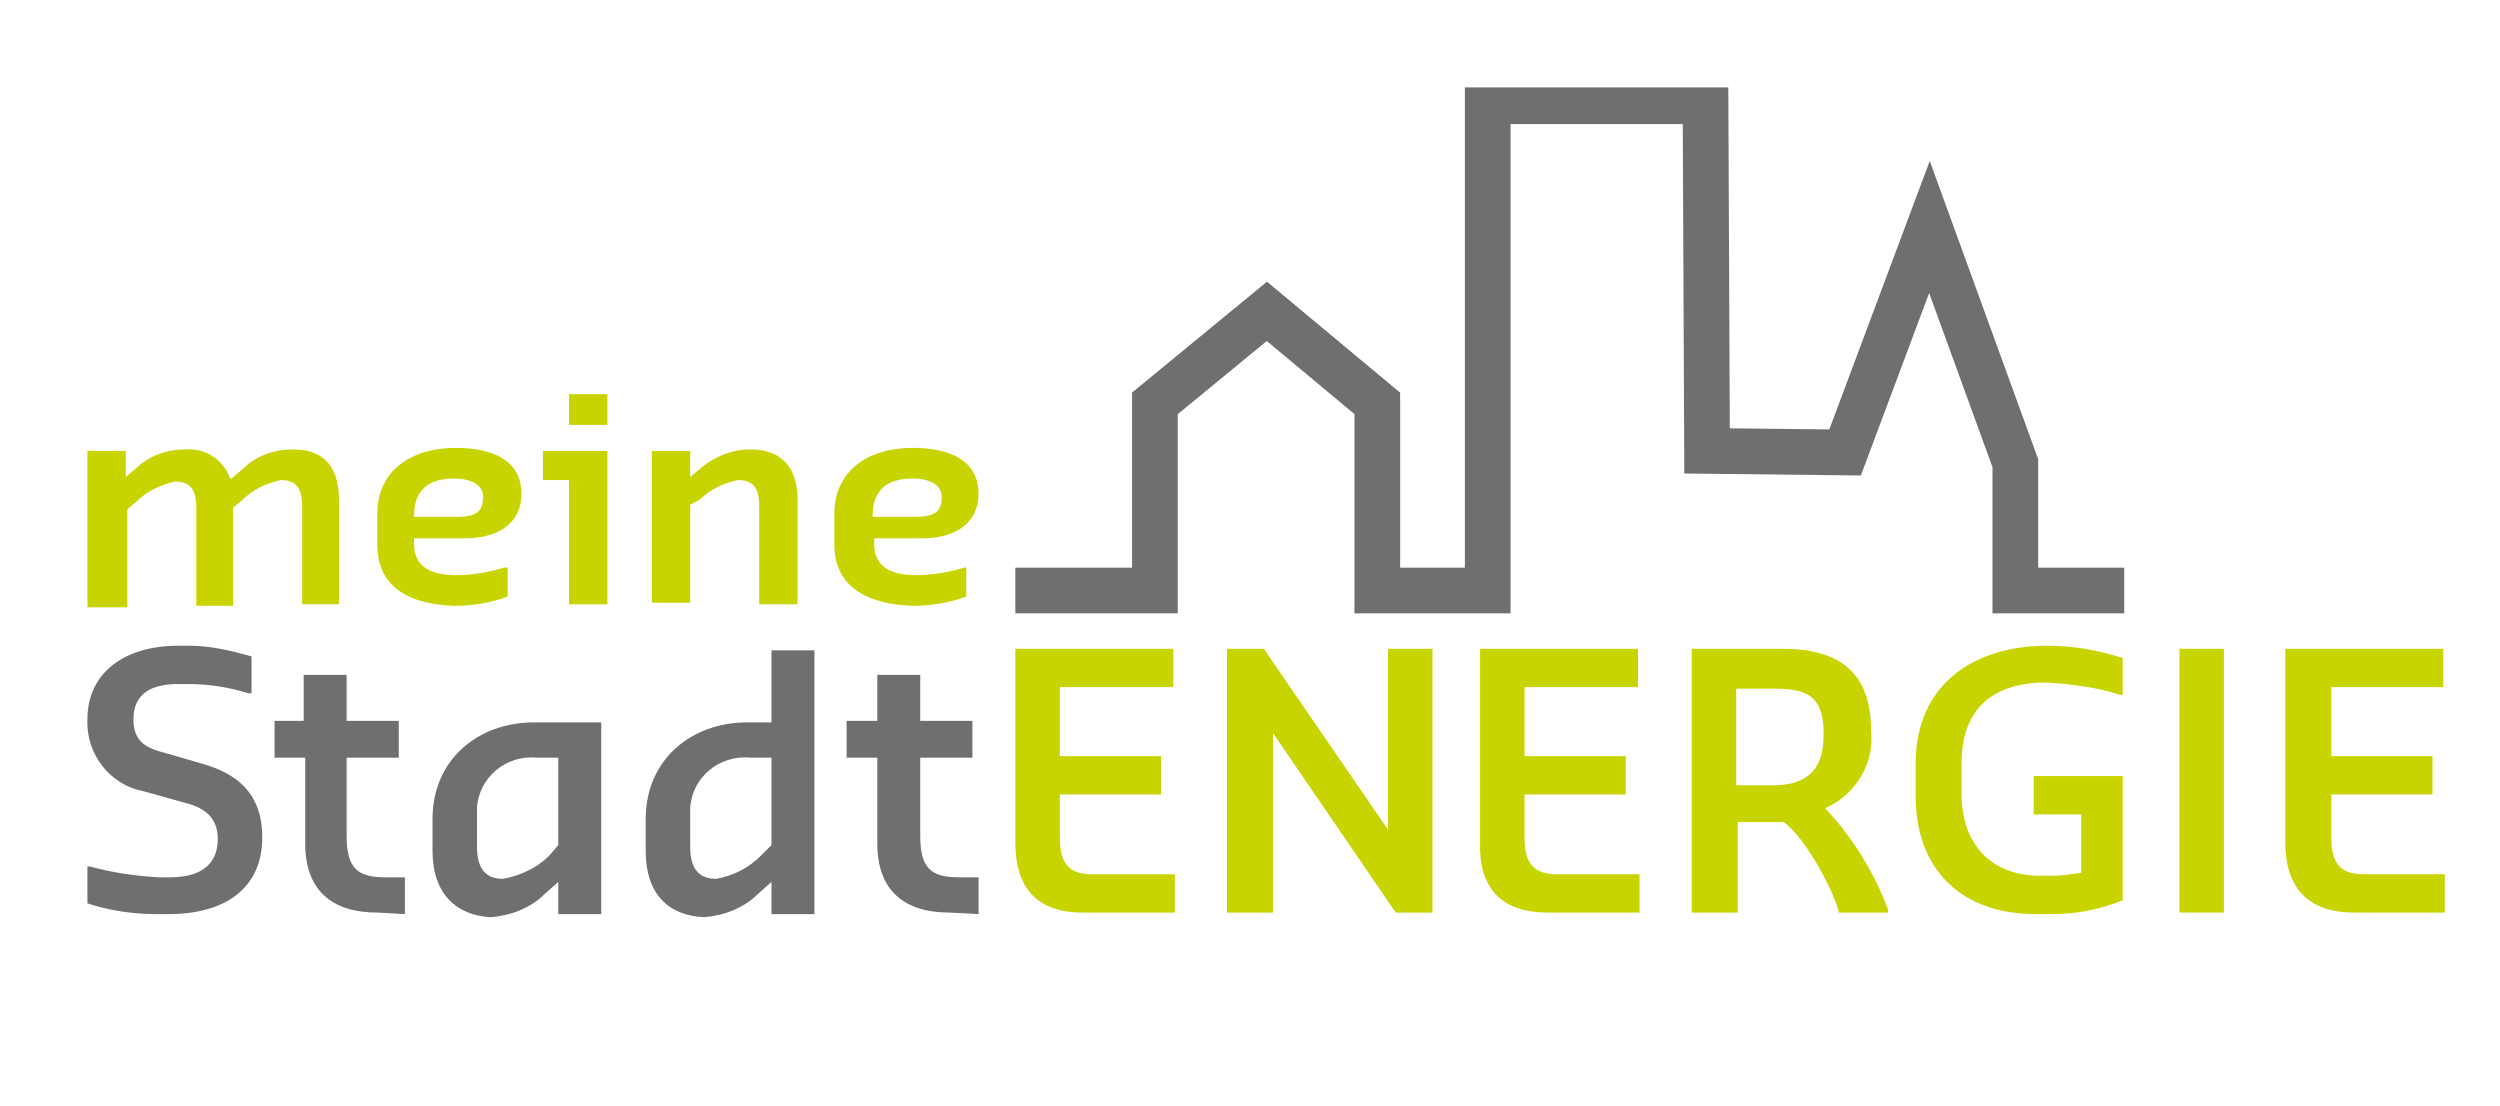 <?xml version="1.0" encoding="utf-8"?>
<!-- Generator: Adobe Illustrator 26.0.1, SVG Export Plug-In . SVG Version: 6.00 Build 0)  -->
<svg version="1.1" id="Ebene_1" xmlns="http://www.w3.org/2000/svg" xmlns:xlink="http://www.w3.org/1999/xlink" x="0px" y="0px"
	 viewBox="0 0 163 72.1" style="enable-background:new 0 0 163 72.1;" xml:space="preserve">
<style type="text/css">
	.st0{clip-path:url(#SVGID_00000166654224824197256980000016150123813914892464_);}
	.st1{fill:#706F6F;}
	.st2{fill:#C8D400;}
	.st3{clip-path:url(#SVGID_00000160184235537853444470000009128069836536159652_);}
	.st4{fill:none;}
	.st5{clip-path:url(#SVGID_00000126325231877768032470000017518248515330559631_);}
	.st6{fill:none;stroke:#706F6F;stroke-width:2.98;}
</style>
<g id="Ebene_2_00000015315449138004451760000004329470724775270074_">
	<g id="Ebene_1-2">
		<g>
			<defs>
				<rect id="SVGID_1_" x="5.7" y="5.7" width="155.2" height="80.7"/>
			</defs>
			<clipPath id="SVGID_00000113339173039282279180000008974640901083491512_">
				<use xlink:href="#SVGID_1_"  style="overflow:visible;"/>
			</clipPath>
		</g>
		<g>
			<defs>
				<rect id="SVGID_00000119109147140605826510000000625352877913048201_" x="5.7" y="5.7" width="155.2" height="80.7"/>
			</defs>
			<clipPath id="SVGID_00000142157839905839072200000009934882195239518592_">
				<use xlink:href="#SVGID_00000119109147140605826510000000625352877913048201_"  style="overflow:visible;"/>
			</clipPath>
			<g style="clip-path:url(#SVGID_00000142157839905839072200000009934882195239518592_);">
				<path class="st1" d="M5.7,58.9v-2.4h0.2c1.4,0.4,2.9,0.6,4.4,0.7h0.8c1.8,0,3.1-0.7,3.1-2.5c0-1.5-1-2.1-2.3-2.4l-2.5-0.7
					c-2.2-0.4-3.8-2.4-3.7-4.7c0-3.1,2.5-4.8,5.9-4.8h0.7c1.4,0,2.7,0.3,4.1,0.7v2.4h-0.2c-1.3-0.4-2.6-0.6-3.9-0.6h-0.7
					c-1.7,0-2.9,0.6-2.9,2.3c0,1.5,0.9,1.9,2.1,2.2l2.4,0.7c2.1,0.6,3.9,1.8,3.9,4.8c0,3.3-2.4,5-6.1,5h-0.8
					C8.8,59.6,7.2,59.4,5.7,58.9"/>
				<path class="st1" d="M24.6,59.5c-2.9,0-4.7-1.4-4.7-4.5v-5.6h-2V47h1.9v-3h2.8v3h3.4v2.4h-3.4v5.1c0,2.1,0.7,2.7,2.5,2.7h1.3
					v2.4L24.6,59.5z"/>
				<path class="st1" d="M28.2,55.5v-2.1c0-3.9,3-6.3,6.6-6.3h4.4v12.5h-2.8v-2.1l-0.9,0.8c-0.9,0.9-2.2,1.4-3.5,1.5
					C29.8,59.7,28.2,58.3,28.2,55.5 M36.4,55.1v-5.7H35c-2-0.2-3.8,1.3-3.9,3.3c0,0.2,0,0.4,0,0.6v1.9c0,1.6,0.7,2.1,1.7,2.1
					c1.1-0.2,2.2-0.7,3-1.5L36.4,55.1z"/>
				<path class="st1" d="M42.1,55.5v-2.1c0-3.9,3-6.3,6.6-6.3h1.6v-4.7h2.8v17.2h-2.8v-2.1l-0.9,0.8c-0.9,0.9-2.2,1.4-3.5,1.5
					C43.6,59.7,42.1,58.3,42.1,55.5 M50.3,55.1v-5.7h-1.4c-2-0.2-3.8,1.3-3.9,3.3c0,0.2,0,0.4,0,0.6v1.9c0,1.6,0.7,2.1,1.7,2.1
					c1.1-0.2,2.1-0.7,2.9-1.5L50.3,55.1z"/>
				<path class="st1" d="M61.9,59.5c-2.9,0-4.7-1.4-4.7-4.5v-5.6h-2V47h2v-3H60v3h3.4v2.4H60v5.1c0,2.1,0.7,2.7,2.5,2.7h1.3v2.4
					L61.9,59.5z"/>
				<path class="st2" d="M66.2,54.9V42.3h10.3v2.5h-7.4v4.5h6.6v2.5h-6.6v2.8c0,1.7,0.6,2.4,2.1,2.4h5.4v2.5h-6
					C67.6,59.5,66.2,57.9,66.2,54.9"/>
				<polygon class="st2" points="80,42.3 82.4,42.3 90.5,54.1 90.5,42.3 93.4,42.3 93.4,59.5 91,59.5 83,47.8 83,59.5 80,59.5 				
					"/>
				<path class="st2" d="M96.5,54.9V42.3h10.3v2.5h-7.4v4.5h6.6v2.5h-6.6v2.8c0,1.7,0.6,2.4,2.1,2.4h5.4v2.5h-6
					C97.9,59.5,96.4,57.9,96.5,54.9"/>
				<path class="st2" d="M110.3,42.3h5.9c3.7,0,5.8,1.5,5.8,5.4c0.2,2.1-1,4.1-3,5c1.8,1.9,3.2,4.2,4.1,6.6v0.2h-3.2
					c-0.3-1.3-2.1-4.8-3.6-5.9h-3v5.9h-3L110.3,42.3z M115.6,51.2c2.4,0,3.3-1.2,3.3-3.3c0-2.4-0.9-3-3.2-3h-2.5v6.3H115.6z"/>
				<path class="st2" d="M124.9,51.9v-2.1c0-5.2,3.8-7.7,8.6-7.7c1.7,0,3.3,0.3,4.9,0.8v2.4h-0.2c-1.5-0.5-3.2-0.7-4.8-0.8
					c-3.2,0-5.5,1.5-5.5,5.2v2.1c0,3.3,2,5.3,5.1,5.3h0.8c0.6,0,1.3-0.1,1.9-0.2v-3.8h-3.1v-2.5h5.8v8.1c-1.5,0.6-3,0.9-4.6,0.9H133
					C127.9,59.7,124.9,56.7,124.9,51.9"/>
			</g>
		</g>
		<g>
			<defs>
				<rect id="SVGID_00000014629810647494245470000009244646952625607102_" x="5.7" y="5.7" width="153.7" height="54"/>
			</defs>
			<clipPath id="SVGID_00000120539606441103310070000012743220894305483655_">
				<use xlink:href="#SVGID_00000014629810647494245470000009244646952625607102_"  style="overflow:visible;"/>
			</clipPath>
			<g style="clip-path:url(#SVGID_00000120539606441103310070000012743220894305483655_);">
				<rect x="142.1" y="42.3" class="st2" width="2.9" height="17.2"/>
				<path class="st2" d="M149,54.9V42.3h10.3v2.5H152v4.5h6.6v2.5H152v2.8c0,1.7,0.6,2.4,2.1,2.4h5.4v2.5h-6
					C150.5,59.5,149,57.9,149,54.9"/>
			</g>
		</g>
		<path class="st2" d="M5.7,29.4h2.5v1.7l0.6-0.5c0.9-0.9,2.1-1.3,3.3-1.3c1.3-0.1,2.5,0.7,2.9,1.9h0.1l0.7-0.6
			c0.9-0.9,2.1-1.3,3.3-1.3c1.9,0,3,1,3,3.3v6.8h-2.4v-6.4c0-1.3-0.5-1.7-1.4-1.7c-0.9,0.2-1.8,0.6-2.5,1.3l-0.6,0.5v6.4h-2.4v-6.4
			c0-1.3-0.5-1.7-1.4-1.7c-0.9,0.2-1.8,0.6-2.5,1.3l-0.6,0.5v6.4H5.7V29.4z"/>
		<path class="st2" d="M24.6,35.5v-2c0-2.8,2.2-4.3,5.1-4.3c2.4,0,4.3,0.8,4.3,3c0,1.9-1.5,2.9-3.7,2.9H27v0.4c0,1.5,1.2,2,2.7,2
			c1.1,0,2.2-0.2,3.2-0.5h0.2v1.9c-1.1,0.4-2.3,0.6-3.5,0.6C26.7,39.4,24.6,38.3,24.6,35.5 M27,33.7h2.8c1.3,0,1.7-0.4,1.7-1.3
			c0-0.8-0.8-1.2-1.9-1.2c-1.6,0-2.6,0.7-2.6,2.4V33.7z"/>
		<path class="st2" d="M37.1,31.3h-1.7v-1.9h4.2v10h-2.5V31.3z M37.1,25.7h2.5v2h-2.5V25.7z"/>
		<path class="st2" d="M42.5,29.4H45v1.7l0.6-0.5c0.9-0.8,2.1-1.3,3.3-1.3c1.9,0,3.1,1,3.1,3.3v6.8h-2.5v-6.4c0-1.3-0.5-1.7-1.4-1.7
			c-0.9,0.2-1.8,0.6-2.5,1.3L45,32.9v6.4h-2.5V29.4z"/>
		<path class="st2" d="M54.4,35.5v-2c0-2.8,2.2-4.3,5.1-4.3c2.4,0,4.3,0.8,4.3,3c0,1.9-1.5,2.9-3.7,2.9h-3.1v0.4c0,1.5,1.2,2,2.7,2
			c1.1,0,2.2-0.2,3.2-0.5H63v1.9c-1.1,0.4-2.3,0.6-3.5,0.6C56.6,39.4,54.4,38.3,54.4,35.5 M56.9,33.7h2.8c1.3,0,1.7-0.4,1.7-1.3
			c0-0.8-0.8-1.2-1.9-1.2c-1.6,0-2.6,0.7-2.6,2.4V33.7z"/>
		<rect x="5.7" y="5.7" class="st4" width="155.2" height="80.7"/>
		<g>
			<defs>
				<rect id="SVGID_00000176737581469861169300000000457694536764179633_" x="5.7" y="5.7" width="153.7" height="54"/>
			</defs>
			<clipPath id="SVGID_00000074401650199441708610000007101768632013130135_">
				<use xlink:href="#SVGID_00000176737581469861169300000000457694536764179633_"  style="overflow:visible;"/>
			</clipPath>
			<g style="clip-path:url(#SVGID_00000074401650199441708610000007101768632013130135_);">
				<polyline class="st6" points="66.2,38.5 75.3,38.5 75.3,26.3 82.6,20.3 89.8,26.3 89.8,38.5 97,38.5 97,6.6 111.2,6.6 
					111.3,29.4 120.3,29.5 125.8,14.8 131.4,30.2 131.4,38.5 138.5,38.5 				"/>
			</g>
		</g>
	</g>
</g>
</svg>
